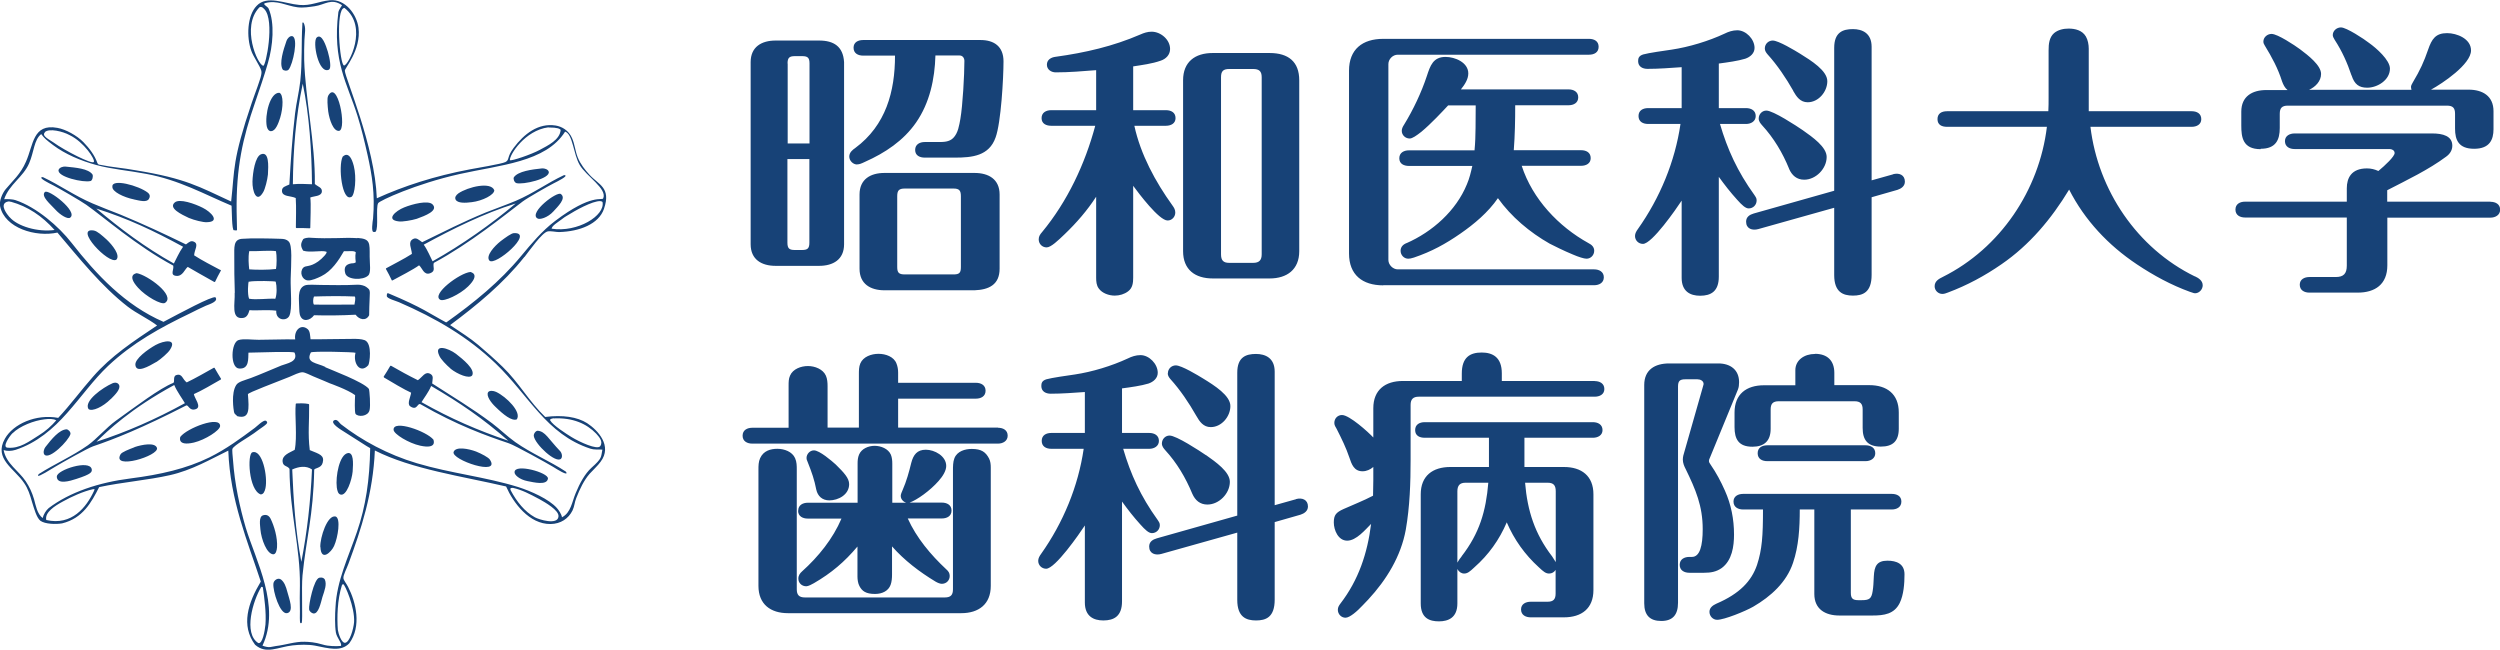 <?xml version="1.0" encoding="UTF-8"?>
<svg id="_レイヤー_2" data-name="レイヤー 2" xmlns="http://www.w3.org/2000/svg" viewBox="0 0 192.4 50">
  <defs>
    <style>
      .cls-1 {
        fill: #174277;
      }
    </style>
  </defs>
  <g id="_レイヤー_1-2" data-name="レイヤー 1">
    <path class="cls-1" d="M22.27,14.2c-.3.14-.57.18-.57.48,0,.48.66.37,1.06.56.05.76.01,1.56.01,2.26,0,.02.02.05.04.05.23,0,.84,0,1.03.02.02,0,.04-.03.04-.04,0-.57.07-1.83,0-2.33.29-.12.84-.08.89-.44.04-.34-.3-.38-.54-.6.04-3.16-.73-6.51-.82-9.54-.01-.46,0-1.12.02-1.57.02-.48.14-.91-.07-1.31h-.09v.12c-.09,1.42,0,2.88-.16,4.38-.09.82-.3,1.65-.4,2.48-.23,1.95-.33,3.6-.44,5.48ZM23.3,6.44c.5,2.38.69,5.17.71,7.74-.36,0-.91-.06-1.47,0,.02-2.6.22-5.21.76-7.74ZM22.21,5.36c.33-.38.79-2.49.27-2.58-.18-.03-.37.19-.43.36-.25.72-.57,1.72-.3,2.2.08.11.35.14.46.02ZM39.73,14.09c.5.15,2.65-.34,2.5-.88-.05-.18-.34-.27-.52-.25-.78.08-1.84.22-2.16.68-.07.12.03.4.19.45ZM25.32,5.35c.19-.09.07-.82-.09-1.37-.14-.46-.46-1.43-.85-1.1-.36.3.13,2.87.94,2.48ZM25.25,7.39c-.09.18-.04.75.01,1.19.09.62.39,1.55.84,1.49.62-.11-.12-4.07-.86-2.67ZM20.87,10.09c.34,0,.56-.61.69-1.02.24-.79.27-1.8-.06-1.93-.73-.03-1.13,1.72-.97,2.58.05.24.17.38.35.38ZM36.3,15.56c.84-.1,1.75-.57,1.74-.92-.26-.68-2.02-.26-2.76.24-.2.15-.29.31-.22.47.14.31.79.27,1.23.21ZM20.26,14.78c.14-.23.32-.94.36-1.35.04-.7.09-1.78-.52-1.56-.47.16-.65,1.43-.67,2.1-.02.73.31,1.73.83.81ZM30.69,17.04c.27.04.99-.08,1.38-.2.66-.24,1.67-.62,1.23-1.1-.33-.36-1.57-.03-2.19.22-.68.27-1.46.97-.41,1.08ZM27.04,15.16c.28-.16.41-1.5.19-2.38-.34-1.34-.84-.72-.86-.72-.36.75-.04,3.49.67,3.09ZM41.35,16.8c.16.14.81-.05,1.24-.53.32-.36,1.03-1.01.57-1.34-.3-.22-2.45,1.41-1.82,1.87ZM39.56,17.94c-.2,0-.67.35-1.03.62-.49.39-1.16,1.13-.87,1.49.41.49,3.49-2.17,1.9-2.11ZM36.21,20.93c-.83.07-3.04,1.73-2.33,2.14.28.16,1.51-.4,2.15-1.03.98-.97.19-1.09.18-1.11ZM18.06,22.54c.04.8-.31,2.06.64,1.93.3-.04.41-.29.5-.6.61.05,1.33-.05,2.06.04-.05.77.81.83,1.01.39.24-.52.08-2.03.1-2.84.04-1.26.14-2.58-.15-2.87-.19-.19-.38-.2-.6-.21-.85-.03-2.3-.06-3.01,0-.65.06-.58.64-.58,1.4,0,.87,0,1.72.04,2.75ZM19.17,19.33c.66.02,1.61-.08,2.07,0,.07.33.06,1.1,0,1.37-.61.08-1.56.07-2.06.03-.04-.37-.09-.91,0-1.4ZM19.16,21.68c.41-.09,2.05-.05,2.06,0,.09.34.1.96-.03,1.31-.61-.03-1.47.1-2.02,0-.14-.34-.08-1.28-.02-1.33ZM27.51,18.33c-1.07-.08-1.95.08-3.75-.04-.07,0-.34.03-.43.12-.2.35-.21.52,0,.88.52.18,1.43-.05,1.78.08.15.05-.32.54-.62.75-.66.47-.96.28-1.16.49-.3.35-.08.93.35.97.3.03.77-.19,1.04-.32.8-.39,1.35-1.23,1.75-1.93.29.03.75-.07.91.08-.07.36,0,.69,0,.78-.15.1-.26.06-.34.08-.41.07-.6.28-.47.76.14.52,1.38.56,1.77.17.23-.22.11-.9.11-1.45,0-1.08.06-1.37-.95-1.44ZM24.18,24.26c.95.03,2.05.02,3.19-.04.25.36.79.53,1.04.04.02-2.03.2-1.86-.23-2.18-.11-.09-.43-.18-.65-.17-1.17.06-1.97.02-2.79.02-.48,0-1.06-.06-1.29.04-.61.26-.42,1.14-.42,1.8,0,.16.02.31.04.42.16.64.79.5,1.1.07ZM24.16,22.82c.93-.03,2.13-.05,3.15,0,.07.14,0,.46-.03.62-.86,0-2.31.02-3.12,0-.09-.12-.07-.45,0-.61ZM20.43,37.57c.19-.89-.24-3.01-1.01-2.76-.4.13-.29,2.9.64,3.24.21,0,.31-.21.37-.48ZM26.2,38.06c.47.15.88-1.13.94-1.77.05-.68.08-1.51-.39-1.42h.02c-.64.11-.96,1.77-.85,2.65.04.25.09.48.28.54ZM21.32,42.12c.05-.76-.23-1.66-.49-2.19-.15-.3-.37-.34-.59-.27-.34.11-.22.76-.2,1.08.07.78.5,1.9.99,1.92.2,0,.27-.29.29-.54ZM24.66,42.1c.05,1.15.84.39,1.05-.08.3-.66.53-2.13.12-2.27-.64-.15-1.2,1.61-1.18,2.35ZM24.58,44.46c-.43.08-.84,2.12-.79,2.43.02.18.21.3.32.32.4.07.58-.82.7-1.25.18-.55.35-.97.19-1.36-.07-.12-.21-.18-.42-.14ZM21.64,44.61c-.23-.19-.58.04-.6.31-.05.56.5,2.37,1.05,2.27.57-.11.15-1.15.03-1.62-.12-.46-.24-.76-.48-.96ZM40.37,19.77c.34-.43,1.34-1.87,1.78-1.96.23-.05.62.05.87.05,1.59-.04,3.06-.62,3.46-1.78.57-1.66-.41-1.85-1.12-2.64-.34-.37-.68-.8-.89-1.31-.21-.52-.23-1.02-.45-1.51-.25-.57-.76-.88-1.26-.96-1.34-.21-2.43.65-3.23,1.72-.55.73-.29.91-.63,1.09-.29.15-2.31.48-2.72.56-2.75.52-5.11,1.29-7.18,2.23-.15-4.02-2.44-9.26-2.46-9.81-.06-.16,1.27-1.58,1.05-3.31-.13-1.02-1.01-2.24-2.21-2.12-.88.09-1.45.44-2.34.36-1.11-.09-2.5-.78-3.29.07-.73.75-.79,2.41-.41,3.46.14.42.66,1.15.77,1.53.08.26-.16.82-.29,1.23-.14.41-.34.92-.44,1.23-1.52,4.47-1.31,5.12-1.59,7.61-2.47-1.14-3.47-1.77-7.32-2.4-1.07-.2-1.77-.22-2.84-.44-.05,0-.12-.08-.13-.11-.21-.61-.63-1.16-1.09-1.63-.48-.49-1.35-.98-2-1.09-1.89-.35-1.84,1.33-2.41,2.6-.41.96-1.04,1.49-1.57,2.13-.26.32-.51.92-.42,1.32.36,1.66,2.73,2.38,4.41,2.01,1.68,1.98,3.39,4.13,5.41,5.7.72.55,1.55.91,2.26,1.45-1.84,1.23-3.53,2.34-4.92,3.93-.88.99-1.8,2.24-2.69,3.18-1.72-.32-3.47.48-4.1,1.6-.89,1.56.75,2.31,1.48,3.42.29.41.45.9.61,1.47.16.5.34,1.19.64,1.43.36.26,1.19.28,1.67.2,1.59-.39,2.26-1.62,2.85-2.79,1.75-.38,3.72-.53,5.44-.92,1.7-.38,3.14-1.23,4.5-1.89.14,3.84,1.48,6.96,2.5,10.08-.99,1.65-1.54,3.38-.44,4.86.86.76,1.75.18,2.89.05.55-.06,1.19-.08,1.73.02,1.05.21,1.99.49,2.63-.18.96-1.3.52-3.16-.09-4.34-.12-.25-.36-.52-.36-.68-.02-.23.27-.77.39-1.11.98-2.66,1.89-5.42,2.03-8.71,2.84,1.44,6.7,1.98,10.1,2.77.55,1.26,1.78,2.91,3.42,2.89.79-.01,1.38-.42,1.69-1.04.16-.34.15-.61.29-.96.27-.7.6-1.38,1.03-1.87.21-.24.65-.64.84-.92.93-1.22-.21-2.43-1.03-2.97-.77-.49-1.89-.65-3.23-.48-1.23-1.18-2.05-2.67-3.27-3.85-.61-.59-1.24-1.15-1.88-1.69-.64-.54-1.32-.96-2.17-1.53,2.06-1.53,4.1-3.21,5.71-5.24ZM42.45,17.61c.01-.24.52-.53.79-.74.23-.19.44-.29.7-.45.66-.41,2.12-1.16,2.43-.88.22,1.05-1.92,2.37-3.92,2.06ZM42.21,9.81c.72,0,.85.1.94.18-.05.77-.99,1.21-1.6,1.54-.68.37-2.18.87-2.31.8-.04-.4,1.16-2.3,2.96-2.53ZM26.51.61c1.87,1.46.3,4.43-.03,4.43s-.69-4.41.03-4.43ZM19.94.59c.09-.1.25-.07.41.12.82.87.1,4.42-.09,4.35-.44-.07-1.71-2.99-.32-4.47ZM3.46,10.16c.33-.3,1.38-.05,1.9.24,1.1.53,1.99,1.88,1.86,2.07-.13.19-2.23-.87-3.11-1.51-.25-.19-.97-.5-.64-.79ZM.73,16.71c-.18-.21-.77-.94-.22-1.17.23-.09.27.01.34-.01,1.27.35,2.38,1.08,3.35,2.17-1.3.18-2.87-.29-3.46-.99ZM.97,33.34c.55-.55,1.65-.98,2.47-1.07.32-.04.67-.05.89.08-.36.42-.81.83-1.35,1.16-.71.44-1.47,1.05-2.42.94-.39-.05.14-.85.41-1.12ZM7.24,37.77c-.59,1.28-1.72,2.7-3.68,2.25-.13-.59.66-1.09,1.27-1.42.66-.37,1.59-.79,2.32-.95.21-.05.09.07.09.12ZM19.88,49.49c-1.17-.74-.41-3.27.22-4.31.01-.03.11-.02.13.03.11.79.27,1.91.2,2.85-.05.51-.23,1.52-.55,1.43ZM27.25,47.88c-.04.52-.34,1.57-.7,1.59-.27.02-.51-.71-.55-1-.07-.95-.04-2.31.31-3.42.02-.06.08-.1.11-.09.12.02.9,1.78.83,2.92ZM41.16,39.81c-.79-.44-1.39-1.2-1.85-2.06-.12-.24.12-.2.18-.2.7.16,1.26.46,2.03.87.41.23,1.52.85,1.46,1.33-.05.68-1.5.24-1.82.06ZM42.62,32.2c1.46-.07,2.53.41,3.26,1.17.21.24.57.61.31.97-.22.3-1.56-.31-2.2-.7-.39-.24-1.44-.91-1.65-1.29-.06-.12.26-.16.29-.16ZM34.33,24.81c-1.25-.66-1.75-1.11-4.45-2.24-.13-.05-.11.21-.11.22.01.19.72.37.94.47,2.81,1.22,5.28,2.65,7.44,4.72,2.57,2.47,3.89,5.44,7.29,6.55.26.09.62.06.92.07-.12.6,0,.65-.84,1.4-.51.46-.91,1.21-1.21,1.94-.29.68-.37,1.52-1.06,1.87-.04-.25-.25-.55-.39-.71-.61-.69-2.01-1.31-2.99-1.62-2.5-.78-5.22-1.06-7.79-1.83-2.22-.66-4.23-1.75-5.84-3-.14-.12-.2-.28-.38-.33,0,0-.09-.01-.17.04-.26.22.44.65.94.96.59.36,1.68,1.09,1.86,1.17-.04,2.44-.34,4.47-1.02,6.45-.66,1.94-1.55,3.74-1.65,5.78-.04.52-.06,1.42.03,1.96.07.41.49.82.39,1.03-.34.03-.95.04-1.42-.11-.6-.18-1.03-.2-1.38-.21-.73-.02-1.45.24-2.21.33-.34.04-.47.18-1.03-.03,1.43-3.05-.52-6.53-1.29-9.09-.45-1.54-.85-3.34-.98-5.21-.02-.25-.08-.76-.04-.85.11-.27,1.29-.92,1.66-1.2.5-.39,1.05-.69,1.01-.83-.11-.4-.64.18-.95.42-1.09.81-2.18,1.62-3.49,2.27-1.77.87-3.79,1.33-6.07,1.62-2.45.31-4.67,1.05-6.3,2.28-.23.2-.39.48-.47.77-.43-.33-.53-.98-.66-1.45-.16-.53-.35-.94-.64-1.38-.54-.81-1.51-1.36-1.7-2.4.27.09.6.08.92-.02,1.63-.53,2.9-1.63,3.96-2.83,1.11-1.25,2.03-2.56,3.16-3.63,1.88-1.77,4-2.94,6.36-4.07.34-.17.77-.39,1.16-.56.29-.12.99-.33.74-.65-.25-.12-2.73,1.22-4,1.89-2.95-1.28-5.15-3.62-7.08-6.09-.95-1.22-2.68-2.74-4.32-3.28-.16-.06-.58-.09-.86-.07.39-1.15,1.46-1.69,1.92-2.76.38-.87.37-1.81.93-2.25.25.33.4.46.92.85.92.69,2.11,1.2,3.32,1.53,1.22.33,2.52.43,3.83.68,2.56.47,4.52,1.59,6.58,2.45.02.32.02,1.92.18,1.89.08-.02.24.08.24-.05-.01-.49-.03-1.14-.03-1.39-.04-3.37.46-5.63,1.42-8.39.38-1.13.67-1.94.99-3.05.38-1.29.54-3.06.05-4.18-.07-.16-.52-.35-.26-.42.9-.26,1.66.22,2.48.32.45.06.9-.02,1.33-.08.79-.11,1.27-.65,2.1-.08.02.01-.24.32-.28.54-.48,3.77.69,5.48,1.47,7.97.3.96.55,2,.78,3.03.34,1.54.58,2.96.42,4.88-.04.28-.15,1.01.03,1.03,0,0,.13.02.17-.02.24-.3,0-1.81.19-2.19.09-.19,2.91-1.49,6.25-2.24,3.1-.7,6.67-.91,8.14-3.27.6.2.63,1.72,1.12,2.56.5.87,2.15,1.84,1.81,2.58-.08.18-.89-.39-3.69,1.73-1.02.77-1.84,1.76-2.63,2.71-1.63,1.97-3.63,3.59-5.72,5.08ZM25.04,28.24c-.65-.32-1.54-.3-1.12-1.11,0-.12,3.38-.04,3.44.02-.21.77.34,1.66.98.96.1-.11.34-1.68-.27-1.93-.27-.1-.63-.1-.86-.1-1.09,0-2.46.04-3.31.03-.04-.29-.03-.6-.21-.77-.53-.46-1.08.09-.97.78-.86-.02-1.9.03-2.81.03-.52,0-1.17-.1-1.55.02-.59.18-.66,2.13.03,2.19.82.07.7-.79.73-1.22,1.2-.03,3.47-.11,3.55,0,.31.71-.62.83-1.02.99-.93.38-1.52.65-2.34.96-.49.18-.97.28-1.13.54-.41.64-.2,1.92-.17,2.08.03.17.15.19.25.32.97.25.91-.53.82-1.69,0-.12,2.2-.93,3.18-1.33.34-.14.77-.37,1.03-.36.2.01.57.21.83.32.5.2,1.26.53,1.26.53,0,0,1.39.49,1.95.91-.02.35-.05,1.27.03,1.44.2.26.96.21,1.08-.28.09-.33,0-1.53-.05-1.64-.42-.54-2.95-1.48-3.36-1.67ZM24.83,35.63c.16-.59-.21-.67-.99-.99-.16-1.29-.03-2.18-.05-3.5,0-.01-.03-.05-.04-.05-.31-.07-.81-.05-.95-.04-.02,0-.04.03-.04.04-.09.85.13,2.56-.08,3.53-.39.22-.99.4-.93.92.05.38.35.28.53.54.02,3.41.84,6.1.8,8.98-.02.62-.01,1.34,0,1.98,0,.25-.02.84.03.9.03.03.05.04.11,0,.09-.2-.03-2.69.06-3.65.29-2.91.83-4.58.9-8.1-.04-.19.53-.12.64-.55ZM23.19,43.24c-.45-2.31-.61-4.89-.7-7.11.5-.22,1.06-.32,1.52,0-.11,2.49-.37,4.8-.82,7.11ZM33.39,20.23c2.79-1.5,5.44-3.67,6.83-4.72.37-.28,1.97-1.19,2.37-1.39.42-.21,1.01-.52.93-.61-.02-.03-.11-.04-.14-.02-1.29.61-2.28,1.36-3.67,1.96-.76.32-1.54.59-2.32.9-1.82.75-3.21,1.47-4.9,2.29-.26-.18-.45-.39-.71-.24-.42.23-.1.72-.08,1.14-.64.41-1.36.76-1.97,1.1-.02,0-.04.04-.03.06.11.19.38.7.45.87,0,.02.04.02.06.01.5-.27,1.64-.86,2.04-1.16.24.18.36.79.85.61.47-.17.19-.49.28-.78ZM33.29,20.11c-.16-.3-.37-.85-.68-1.28,2.28-1.24,4.61-2.4,7.08-3.17-1.86,1.57-4.15,3.19-6.4,4.45ZM6.96,13.94c.16-.05.22-.38.16-.51-.32-.46-1.3-.53-2.08-.61-.18-.02-.47.07-.53.25-.15.54,1.95,1.01,2.45.86ZM10.31,15.35c.43.09.98.25,1.15-.04.09-.15.11-.32-.08-.48-.7-.55-2.82-1.12-2.73-.45-.03.36.84.8,1.67.97ZM14.56,16.78c.37.16,1.08.34,1.36.32,1.06-.02.33-.79-.32-1.11-.59-.3-1.8-.74-2.16-.4-.48.43.49.9,1.13,1.2ZM3.45,14.78c-.32.33.46.96.78,1.32.43.48,1,.79,1.17.65.64-.46-1.69-2.24-1.94-1.97ZM8.2,18.43c-.34-.3-.7-.64-.98-.69-1.57-.25,1.16,2.66,1.74,2.24.31-.34-.3-1.12-.76-1.55ZM10.51,21.03s-.81.09.11,1.11c.6.67,1.81,1.35,2.08,1.17.85-.56-1.37-2.16-2.19-2.29ZM16.96,20.78c-.61-.33-1.39-.72-2.02-1.13.02-.42.36-.84.02-1.03-.26-.14-.39,0-.65.19-1.69-.82-3.22-1.54-5.03-2.29-.78-.31-1.38-.53-2.15-.86-1.39-.59-2.52-1.41-3.81-2.02-.03-.02-.12-.01-.14.02-.07.1.51.4.93.61.4.2,2.15,1.22,2.53,1.49,1.31.92,3.9,3.19,6.69,4.68.08.3-.28.73.22.79.51.06.66-.51.9-.69.03.02,1.54.89,2.04,1.16.02,0,.05,0,.06-.01.07-.17.34-.67.45-.87,0-.01-.01-.05-.03-.06ZM13.38,20.28c-2.25-1.26-4.11-2.67-5.97-4.23,2.46.78,4.4,1.7,6.68,2.94-.31.43-.55,1-.71,1.29ZM5.42,33.41c.04-.16-.16-.36-.3-.37-.56.03-1.15.75-1.63,1.37-.11.14-.19.44-.07.58.38.42,1.86-1.07,2-1.58ZM8.53,30.71c.31-.31.79-.78.63-1.09-.08-.16-.28-.22-.51-.12-.73.32-2.22,1.36-1.84,1.98.28.22,1.12-.17,1.71-.77ZM12.05,27.85c.34-.22.89-.7,1.03-.93.58-.88-.46-.72-1.1-.37-.58.32-1.63,1.07-1.56,1.55.08.64,1.02.1,1.62-.25ZM4.37,36.66c0,.68,1.04.35,1.5.2,1.19-.38,1.22-.54,1.19-.75-.16-.77-2.68.06-2.68.55ZM10.35,34.42c-.42.16-.97.37-1.07.54-.71,1.24,2.99.12,2.8-.49-.15-.44-1.13-.26-1.73-.06ZM13.88,33.61s-.3.76,1.04.45c.88-.21,2.01-.94,2.02-1.27.02-.83-2.56.16-3.06.83ZM16.46,28.3c-.61.34-1.4.8-2.09,1.13-.34-.24-.34-.72-.81-.56-.28.1-.08.54-.23.6-1.03.41-2.84,1.78-4.44,2.93-.68.49-1.46,1.39-2.13,1.87-1.24.87-2.57,1.44-3.77,2.21-.03.02-.07.1-.06.13.04.11.97-.48,1.37-.72.38-.23,2.43-1.39,2.86-1.54,1.68-.57,3.76-1.4,7.16-3.14.19-.09.24.45.74.28.5-.16-.11-.86-.14-1.16.47-.19,1.57-.83,2.07-1.12.01,0,.03-.04.02-.06-.1-.15-.39-.65-.5-.84,0-.01-.05-.01-.06,0ZM7.41,34.01c.87-.86,2.65-2.56,6-4.38.2.49.66,1.11.82,1.4-2.26,1.24-4.51,2.23-6.82,2.97ZM43.18,35.3c.13-.14.06-.45-.08-.59-.91-.95-1.13-1.51-1.72-1.56-.15,0-.32.23-.3.4.08.63,1.71,2.16,2.1,1.75ZM39.76,32.29c.43-.55-.79-1.76-1.58-2.13-.22-.1-.51-.12-.61.02-.18.27.24.83.55,1.12.64.63,1.26,1.11,1.64.98ZM34.67,28.37c.55.44,1.46.81,1.67.52.25-.47-.72-1.25-1.25-1.66-.58-.44-1.73-.8-1.28.15.1.25.55.72.86.98ZM39.6,36.33c-.03.21.38.58,1.01.7.47.09,1.49.35,1.56-.2.05-.46-2.55-1.18-2.57-.5ZM36.64,34.75c-.59-.22-1.57-.41-1.73.03-.2.61,3.67,1.91,2.79.59-.11-.17-.64-.45-1.06-.62ZM30.29,33.08c.02.33,1.17,1.03,2.05,1.22,1.35.29,1.01-.44,1.02-.46-.52-.65-3.12-1.57-3.07-.76ZM29.55,29.05c.5.3,1.62.97,2.09,1.17-.03.3-.34.86-.07,1.05.56.38.54-.31.81-.15,2.8,1.61,5.01,2.4,6.79,3,.45.15,3.01,1.57,3.4,1.81.41.26.98.6,1.03.49.01-.03-.03-.11-.06-.13-1.21-.8-2.63-1.38-3.89-2.27-.68-.49-1.15-.97-1.77-1.44-1.6-1.2-3.02-2.03-4.62-3.07.02-.32.14-.57-.13-.73-.42-.24-.62.25-.97.48-.69-.34-1.44-.75-2.06-1.11-.02,0-.06,0-.06,0-.11.19-.4.68-.51.83,0,.01,0,.05.02.06ZM33.19,29.71c2.28,1.34,3.95,2.48,5.93,4.21-2.34-.8-4.4-1.68-6.68-2.97.17-.29.54-.76.74-1.24ZM65.97,12.65c.15,0,.28-.04.61-.2,1.53-.68,2.95-1.62,3.92-3.02,1.05-1.51,1.44-3.35,1.49-5.16h1.86c.24,0,.37.2.37.42,0,1.05-.13,3.43-.31,4.46-.09.48-.17,1.09-.55,1.47-.31.31-.74.31-1.16.31h-1.03c-.37,0-.74.17-.74.61s.37.59.74.59h2.32c1.33,0,2.63-.13,3.13-1.55.42-1.14.61-4.59.61-5.86,0-1.14-.72-1.64-1.77-1.64h-9.03c-.39,0-.74.17-.74.59,0,.44.35.61.74.61h2.45c0,2.76-.7,5.36-3.06,7.11-.22.15-.46.35-.46.66s.28.61.61.61ZM75,13.31h-6.93c-1.07,0-1.92.48-1.92,1.66v5.71c0,1.18.85,1.66,1.92,1.66h6.93c1.09-.04,1.93-.42,1.93-1.66v-5.71c0-1.18-.85-1.66-1.93-1.66ZM73.95,20.55c0,.44-.11.57-.57.57h-3.74c-.46,0-.59-.13-.59-.57v-5.45c0-.44.13-.59.59-.59h3.74c.44,0,.57.15.57.59v5.45ZM59.69,20.46h3.35c1.07,0,1.92-.48,1.92-1.66V4.78c-.07-1.2-.79-1.66-1.92-1.66h-3.35c-1.07,0-1.92.48-1.92,1.66v14.02c0,1.18.85,1.66,1.92,1.66ZM60.61,4.89c0-.44.13-.57.57-.57h.55c.44,0,.57.13.57.57v6.15h-1.68v-6.15ZM60.61,12.24h1.68v6.43c0,.44-.13.57-.57.57h-.55c-.44,0-.57-.13-.57-.57v-6.43ZM79.94,18.43c0,.33.26.61.61.61.33,0,.9-.55,1.38-1.01.92-.88,1.75-1.84,2.43-2.89v6.23c0,.28.02.59.2.83.26.37.79.55,1.23.55.37,0,.74-.11,1.03-.33.35-.26.39-.66.39-1.05v-7.07c.42.57,1.99,2.67,2.65,2.67.33,0,.59-.28.59-.61,0-.22-.09-.37-.22-.55-1.31-1.82-2.45-3.92-2.93-6.13h2.43c.39,0,.74-.18.74-.59,0-.44-.35-.61-.74-.61h-2.52v-3.37c.7-.11,1.44-.2,2.12-.44.39-.13.72-.44.72-.9,0-.72-.72-1.33-1.42-1.33-.31,0-.59.09-.88.22-2.08.9-4.24,1.4-6.5,1.71-.35.04-.68.22-.68.61s.35.59.68.59c1.05,0,2.08-.09,3.11-.17v3.08h-3.46c-.37,0-.74.17-.74.61s.37.59.74.59h3.39c-.79,2.95-2.14,5.82-4.09,8.18-.15.17-.26.33-.26.55ZM93.33,21.43h4.38c1.33,0,2.28-.68,2.28-2.1V6.18c0-1.44-.85-2.1-2.28-2.1h-4.38c-1.36,0-2.28.68-2.28,2.1v13.15c0,1.42.92,2.1,2.28,2.1ZM93.97,5.94c0-.46.17-.63.63-.63h1.84c.46,0,.66.17.66.63v13.63c0,.46-.2.66-.66.66h-1.84c-.46,0-.63-.2-.63-.66V5.94ZM108.23,18.71c-.24.11-.44.28-.44.59,0,.33.26.61.59.61.09,0,.24-.02.44-.09,1.36-.46,2.43-1.05,3.57-1.84,1.07-.74,2.14-1.64,2.89-2.73,1.03,1.44,2.45,2.63,3.98,3.5.33.17,1.09.55,1.77.83.46.2.88.33,1.07.33.33,0,.59-.28.59-.61,0-.28-.18-.46-.44-.59-2.3-1.27-4.31-3.39-5.14-5.95h4.57c.39,0,.74-.18.74-.59,0-.44-.35-.61-.74-.61h-5.18c.09-1.16.11-2.32.11-3.46h4.11c.37,0,.74-.17.74-.61s-.37-.61-.74-.61h-8.29c.28-.35.57-.77.57-1.23,0-.85-1.03-1.27-1.75-1.27-.96,0-1.18.68-1.44,1.47-.42,1.27-1.05,2.6-1.75,3.74-.11.17-.18.31-.18.48,0,.33.28.59.61.59.2,0,.52-.22.9-.52.74-.61,1.64-1.58,2.06-2.03h2.12c-.02,1.14.02,2.32-.09,3.46h-5.05c-.37,0-.74.17-.74.61s.37.59.74.59h4.88c-.11.48-.22.96-.42,1.42-.83,2.03-2.65,3.65-4.66,4.53ZM106.46,21.95h16.23c.37,0,.74-.18.74-.61s-.37-.61-.74-.61h-15.12c-.37,0-.72-.35-.72-.72V4.93c0-.37.33-.72.72-.72h14.72c.39,0,.74-.17.74-.61s-.35-.61-.74-.61h-15.84c-1.6,0-2.63.81-2.63,2.45v14.07c0,1.64,1.03,2.45,2.63,2.45ZM138,6.99c.26.46.55.88,1.12.88.83,0,1.51-.81,1.51-1.62s-1.23-1.58-2.1-2.12c-.39-.24-1.66-1.01-2.1-1.01-.33,0-.61.26-.61.61,0,.17.09.31.2.44.77.85,1.42,1.82,1.99,2.82ZM145.68,13.42l-1.64.46V3.6c0-1.05-.72-1.36-1.44-1.36-.77,0-1.44.24-1.44,1.44v11l-6.19,1.75c-.31.09-.59.26-.59.63,0,.55.48.7.94.57l5.84-1.64v5.18c0,1.31.68,1.58,1.44,1.58s1.44-.24,1.44-1.6v-5.97l1.99-.57c.28-.09.57-.28.57-.63,0-.53-.46-.7-.92-.57ZM137.69,13c.22.5.59.83,1.16.83.9,0,1.73-.85,1.73-1.75,0-.77-1.09-1.53-1.84-2.06-.48-.33-2.28-1.51-2.8-1.51-.33,0-.59.28-.59.61,0,.22.13.37.26.52.9.98,1.58,2.12,2.08,3.35ZM129.42,15.45v5.93c0,1.05.66,1.38,1.42,1.38.83,0,1.44-.33,1.44-1.47v-7.68c.44.61.9,1.2,1.4,1.75.39.44.66.68.9.68.35,0,.61-.28.61-.61,0-.17-.04-.22-.17-.42-1.31-1.82-2.08-3.52-2.65-5.47h2.01c.37,0,.74-.2.74-.61,0-.44-.37-.61-.74-.61h-2.1v-3.43c.68-.09,1.47-.2,2.03-.37.39-.13.72-.42.72-.83,0-.68-.66-1.36-1.33-1.36-.35,0-.68.11-.98.26-1.22.57-2.73,1.03-4.07,1.23-.5.07-1.82.26-2.19.37-.35.11-.39.31-.39.52,0,.42.35.59.72.59.88,0,1.75-.07,2.63-.13v3.15h-2.58c-.39,0-.74.17-.74.61s.35.61.74.61h2.49c-.42,2.89-1.58,5.69-3.28,8.09-.11.15-.22.33-.22.53,0,.35.28.61.61.61.7,0,2.56-2.69,2.98-3.33ZM168.91,21.27c-4.44-2.17-7.44-6.63-8.03-11.51h7.79c.37,0,.74-.17.74-.59,0-.44-.35-.61-.74-.61h-7.92V3.75c0-.33-.07-.68-.22-.94-.28-.48-.83-.61-1.33-.61-.39,0-.81.09-1.12.35-.37.33-.42.83-.42,1.33v3.63c0,.35,0,.7-.02,1.05h-7.79c-.42,0-.74.17-.74.61s.33.59.74.59h7.68c-.59,4.88-3.59,9.34-8.01,11.55-.31.15-.63.33-.63.72,0,.33.28.59.59.59.13,0,.28-.04.44-.11,1.47-.55,2.84-1.29,4.11-2.17,2.17-1.49,3.85-3.5,5.21-5.75,1.2,2.36,3.02,4.29,5.21,5.75,1.27.85,2.65,1.6,4.09,2.12.31.11.35.11.39.11.33,0,.59-.31.59-.61,0-.37-.33-.57-.61-.7ZM180.98,5.81c.22.68.57.94,1.2.94.79,0,1.75-.59,1.75-1.47,0-.66-1.05-1.58-1.6-1.97-.39-.31-1.75-1.2-2.17-1.2-.33,0-.63.26-.63.59,0,.11.07.24.15.37.57.88.96,1.75,1.29,2.73ZM173.98,11.45c1.18,0,1.47-.7,1.47-1.6v-1.09c0-.46.18-.63.63-.63h12.23c.46,0,.63.17.63.63v1.14c0,.88.28,1.55,1.47,1.55s1.49-.7,1.49-1.51v-1.38c0-1.18-.85-1.66-1.92-1.66h-2.89c.88-.48,3.08-1.95,3.08-3.02,0-.9-1.09-1.33-1.84-1.33-.88,0-1.18.44-1.47,1.29-.31.9-.59,1.53-1.18,2.52-.07.11-.13.24-.13.33,0,.07.02.15.04.22h-7.88c.48-.22.92-.66.92-1.22,0-.66-.98-1.42-1.62-1.9-.42-.31-1.73-1.18-2.19-1.18-.33,0-.63.26-.63.59,0,.11.04.2.11.31.55.9,1.01,1.75,1.33,2.76.09.24.2.48.42.66h-1.64c-1.07,0-1.92.48-1.92,1.66v1.07c0,.9.11,1.82,1.49,1.82ZM191.66,15.52h-7.94v-.88c1.53-.79,3.17-1.57,4.53-2.58.28-.2.48-.48.48-.85,0-.74-.72-.94-1.55-.94h-10.59c-.37,0-.74.18-.74.59,0,.44.37.61.74.61h7.31c.17,0,.39.09.39.31,0,.26-.72.94-1.25,1.38-.28-.13-.57-.2-.88-.2-1.2,0-1.55.74-1.55,1.53v1.03h-7.83c-.39,0-.74.18-.74.61s.35.61.74.61h7.83v3.7c0,.61-.24.88-.85.88h-2.03c-.37,0-.74.17-.74.59,0,.44.37.61.74.61h3.72c1.33,0,2.28-.63,2.28-2.1v-3.67h7.94c.37,0,.74-.2.74-.61,0-.44-.37-.61-.74-.61ZM63.82,38.51c.7,0,1.53-.44,1.53-1.25,0-.46-.39-.88-1.03-1.51-.31-.28-1.25-1.09-1.68-1.09-.31,0-.57.28-.57.59,0,.09.02.15.07.26.35.88.53,1.4.68,2.17.11.5.46.83,1.01.83ZM76.82,32.91h-7.7v-2.23h5.99c.37,0,.74-.17.74-.61s-.37-.61-.74-.61h-5.99v-.79c0-.24-.04-.48-.13-.7-.2-.52-.83-.74-1.38-.74s-1.18.22-1.4.74c-.11.26-.11.55-.11.83v4.11h-2.41v-3.19c0-.26-.02-.57-.13-.81-.22-.5-.85-.74-1.38-.74s-1.16.22-1.38.74c-.11.24-.11.5-.11.77v3.24h-2.8c-.37,0-.74.17-.74.61s.37.61.74.61h18.92c.37,0,.74-.2.74-.61,0-.44-.37-.61-.74-.61ZM74.78,34.55c-.5,0-1.12.17-1.33.72-.11.28-.11.63-.11.96v9.12c0,.44-.17.63-.63.63h-10.76c-.46,0-.63-.2-.63-.63v-9.21c0-.28,0-.59-.13-.88-.22-.5-.83-.72-1.36-.72s-1.07.15-1.33.72c-.13.28-.13.59-.13.88v8.95c0,1.42.94,2.1,2.27,2.1h13.34c1.33,0,2.27-.68,2.27-2.1v-9.1c0-.24-.02-.48-.13-.7-.26-.5-.59-.74-1.33-.74ZM61.42,39.3c0,.44.37.61.74.61h2.6c-.66,1.55-1.77,2.93-3.04,4.07-.15.13-.28.31-.28.55,0,.33.26.59.61.59.15,0,.44-.15.59-.24,1.33-.77,2.36-1.64,3.35-2.82v2.32c0,.22.04.52.15.72.2.39.5.61,1.2.61.57,0,1.03-.24,1.2-.7.09-.24.11-.53.11-.79v-2.17c.94,1.07,2.12,1.97,3.35,2.71.15.09.35.17.48.17.35,0,.61-.26.61-.61,0-.22-.11-.37-.26-.5-1.2-1.12-2.3-2.43-2.97-3.92h2.63c.37,0,.74-.17.74-.61s-.37-.61-.74-.61h-2.49c.57-.2,1.58-.92,2.23-1.66.35-.39.59-.81.59-1.16,0-.77-.9-1.25-1.57-1.25s-.96.39-1.12,1.01c-.17.7-.37,1.42-.66,2.08-.07.15-.15.35-.15.46,0,.26.2.46.42.53h-1.07v-3c0-.24-.02-.48-.11-.7-.2-.46-.77-.68-1.25-.68s-1.01.22-1.2.68c-.09.22-.11.44-.11.66v3.04h-3.83c-.37,0-.74.17-.74.61ZM89.26,40.43c0-.17-.04-.22-.17-.42-1.31-1.82-2.08-3.52-2.65-5.47h2.01c.37,0,.74-.2.74-.61,0-.44-.37-.61-.74-.61h-2.1v-3.43c.68-.09,1.47-.2,2.03-.37.39-.13.72-.42.72-.83,0-.68-.66-1.36-1.33-1.36-.35,0-.68.11-.98.26-1.23.57-2.73,1.03-4.07,1.23-.5.07-1.82.26-2.19.37-.35.11-.39.31-.39.52,0,.42.35.59.72.59.88,0,1.75-.07,2.63-.13v3.15h-2.58c-.39,0-.74.17-.74.61s.35.61.74.61h2.49c-.42,2.89-1.58,5.69-3.28,8.09-.11.15-.22.33-.22.53,0,.35.28.61.61.61.7,0,2.56-2.69,2.98-3.33v5.93c0,1.05.66,1.38,1.42,1.38.83,0,1.44-.33,1.44-1.47v-7.68c.44.61.9,1.2,1.4,1.75.39.44.66.68.9.68.35,0,.61-.28.61-.61ZM99.74,38.42l-1.64.46v-10.28c0-1.05-.72-1.36-1.44-1.36-.77,0-1.44.24-1.44,1.44v11l-6.19,1.75c-.31.09-.59.26-.59.63,0,.55.48.7.94.57l5.84-1.64v5.18c0,1.31.68,1.58,1.44,1.58s1.44-.24,1.44-1.6v-5.97l1.99-.57c.28-.09.57-.28.57-.63,0-.53-.46-.7-.92-.57ZM92.81,35.03c-.48-.33-2.28-1.51-2.8-1.51-.33,0-.59.28-.59.61,0,.22.13.37.26.52.9.98,1.57,2.12,2.08,3.35.22.5.59.83,1.16.83.9,0,1.73-.85,1.73-1.75,0-.77-1.09-1.53-1.84-2.06ZM89.87,28.73c0,.17.09.31.2.44.77.85,1.42,1.82,1.99,2.82.26.46.55.88,1.12.88.83,0,1.51-.81,1.51-1.62s-1.22-1.58-2.1-2.12c-.39-.24-1.66-1.01-2.1-1.01-.33,0-.61.26-.61.61ZM122.6,32.49h-12.95c-.39,0-.74.17-.74.61s.35.59.74.59h4.94v2.25h-2.97c-1.36,0-2.28.68-2.28,2.1v8.4c0,1.14.68,1.38,1.4,1.38s1.42-.28,1.42-1.38v-2.65c.11.22.31.35.52.35.26,0,.44-.15.79-.48,1.09-.96,1.92-2.12,2.49-3.46.57,1.33,1.4,2.49,2.47,3.46.35.33.53.48.79.48.22,0,.39-.11.5-.28v1.82c0,.44-.17.63-.63.63h-1.29c-.37,0-.74.17-.74.59,0,.44.37.61.74.61h2.56c1.36,0,2.27-.68,2.27-2.1v-7.37c0-1.42-.92-2.1-2.27-2.1h-3.04v-2.25h5.27c.37,0,.74-.18.74-.59,0-.44-.37-.61-.74-.61ZM112.49,42.82c-.13.15-.24.31-.33.48v-5.49c0-.46.2-.66.63-.66h1.75c-.18,2.19-.68,3.89-2.06,5.67ZM119.1,37.15c.46,0,.63.2.63.66v5.45c-.09-.15-.17-.28-.28-.44-1.33-1.73-1.9-3.5-2.08-5.67h1.73ZM122.73,29.32h-7.15v-.59c0-1.25-.72-1.6-1.55-1.6-.9,0-1.53.37-1.53,1.62v.57h-4.53c-1.36,0-2.28.68-2.28,2.1v2.25c-.39-.42-1.84-1.73-2.41-1.73-.33,0-.59.26-.59.61,0,.17.09.31.18.46.39.77.72,1.44.98,2.21.17.5.35,1.05,1.01,1.05.31,0,.59-.13.83-.33v1.01c0,.42-.02.81-.02,1.2-.74.39-1.55.7-2.28,1.03-.57.26-.74.46-.74,1.03s.33,1.4,1.03,1.4,1.4-.85,1.84-1.29c-.28,2.25-.96,4.31-2.36,6.13-.11.15-.2.28-.2.48,0,.33.26.61.59.61s.9-.5,1.31-.94c.2-.2.33-.35.44-.46,1.4-1.51,2.52-3.33,2.89-5.38.31-1.77.37-3.61.37-5.4v-4.2c0-.44.2-.63.63-.63h13.54c.37,0,.74-.17.74-.59,0-.44-.37-.61-.74-.61ZM139.68,27.24c-.83,0-1.51.48-1.51,1.25v1.16h-2.41c-1.36,0-2.27.68-2.27,2.1v1.12c0,.92.31,1.51,1.38,1.51.9,0,1.4-.44,1.4-1.38v-1.49c0-.44.17-.63.63-.63h5.82c.46,0,.63.2.63.63v1.42c0,.9.35,1.44,1.4,1.44.92,0,1.38-.42,1.38-1.38v-1.25c0-1.42-.92-2.1-2.27-2.1h-2.69v-.94c0-.94-.53-1.47-1.49-1.47ZM136.01,34.27c-.39,0-.74.17-.74.61s.35.61.74.61h7.57c.37,0,.74-.2.74-.61,0-.44-.37-.61-.74-.61h-7.57ZM133.45,41.13c0-1.16-.22-2.3-.7-3.37-.31-.7-.66-1.36-1.12-2.03-.07-.09-.11-.17-.11-.26,0-.07.02-.13.09-.28l2.14-5.21c.07-.17.09-.37.09-.57,0-.94-.66-1.44-1.6-1.44h-3.78c-1.09,0-1.92.48-1.92,1.66v16.8c0,.92.44,1.36,1.31,1.36s1.29-.46,1.29-1.4v-16.63c0-.44.13-.57.57-.57h.92c.22,0,.48.11.48.37,0,.04-.07.24-.09.33l-1.47,5.16c-.02.09-.04.2-.04.31,0,.28.11.53.22.74.77,1.58,1.31,2.84,1.31,4.62,0,1.29-.22,2.14-.83,2.14h-.2c-.37,0-.74.17-.74.61s.37.61.74.61h1.14c.5,0,.94-.07,1.36-.37.79-.59.94-1.66.94-2.58ZM145.26,43.15c-.83,0-1.01.44-1.05,1.2-.02.48-.04.85-.09,1.14-.09.59-.26.7-.85.7h-.24c-.44,0-.59-.13-.59-.57v-6.41h3.15c.37,0,.74-.17.74-.61s-.37-.59-.74-.59h-11.44c-.37,0-.74.17-.74.59,0,.44.37.61.74.61h1.53c0,2.03-.07,3.08-.46,4.27-.42,1.23-1.33,2.21-3.13,2.98-.28.13-.53.31-.53.63s.26.61.59.61c.55,0,2.17-.66,2.78-1.01,1.36-.79,2.56-1.88,3.06-3.37.44-1.29.52-2.69.52-4.11h1.12v6.5c0,1.18.85,1.66,1.93,1.66h2.54c.9,0,1.68-.11,2.1-.96.31-.63.37-1.51.37-2.21,0-.81-.61-1.05-1.31-1.05Z"/>
  </g>
</svg>